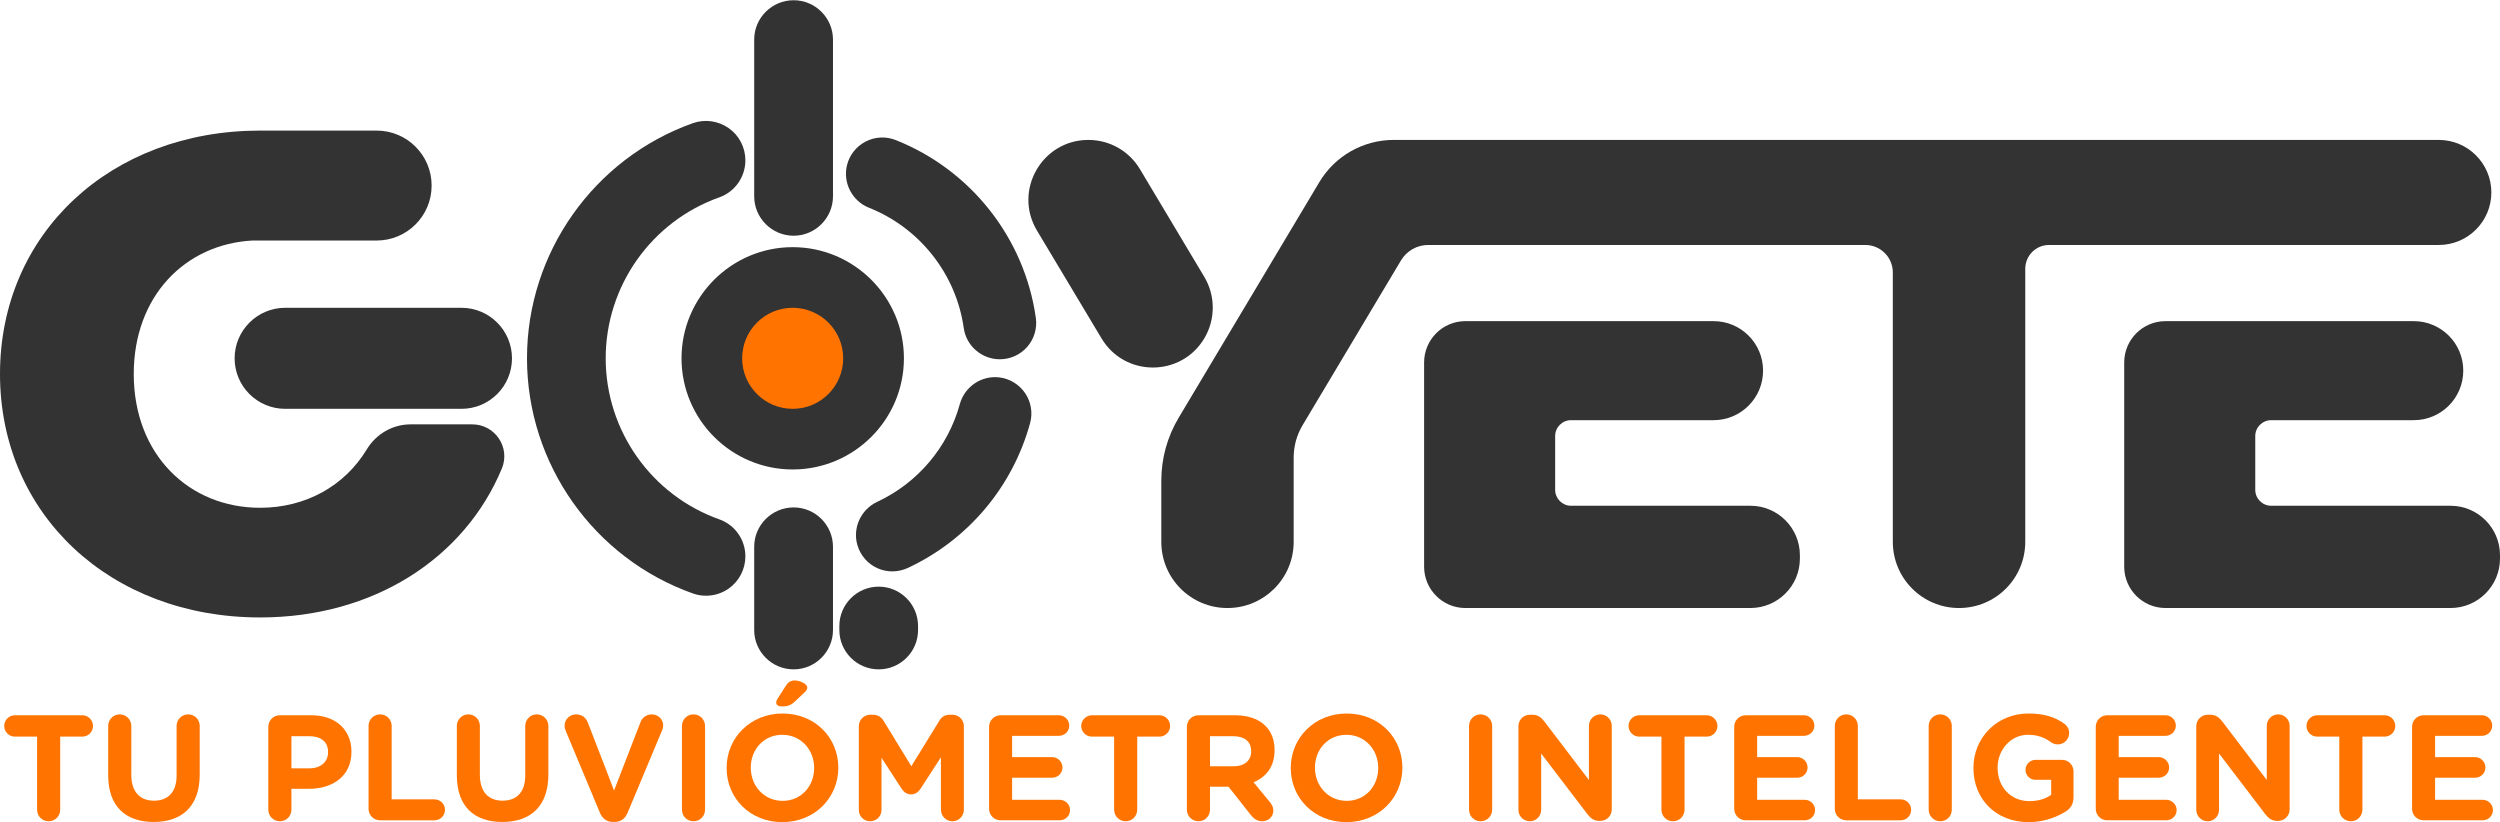 <?xml version="1.0" encoding="UTF-8"?>
<!DOCTYPE svg PUBLIC "-//W3C//DTD SVG 1.1//EN" "http://www.w3.org/Graphics/SVG/1.1/DTD/svg11.dtd">
<!-- Creator: CorelDRAW -->
<svg xmlns="http://www.w3.org/2000/svg" xml:space="preserve" width="608px" height="200px" version="1.1" style="shape-rendering:geometricPrecision; text-rendering:geometricPrecision; image-rendering:optimizeQuality; fill-rule:evenodd; clip-rule:evenodd"
viewBox="0 0 286.53 94.2"
 xmlns:xlink="http://www.w3.org/1999/xlink"
 xmlns:xodm="http://www.corel.com/coreldraw/odm/2003">
 <defs>
  <style type="text/css">
   <![CDATA[
    .fil0 {fill:#333333;fill-rule:nonzero}
    .fil1 {fill:#FF7400;fill-rule:nonzero}
   ]]>
  </style>
 </defs>
 <g id="Capa_x0020_1">
  <g id="_105553386173728">
   <path class="fil0" d="M32.68 35.25l20.21 0c3.2,0 5.79,2.6 5.79,5.79l0 0c0,3.2 -2.59,5.79 -5.79,5.79l-20.21 0c-3.19,0 -5.79,-2.59 -5.79,-5.79l0 0c0,-3.19 2.6,-5.79 5.79,-5.79z"/>
   <circle class="fil0" cx="90.85" cy="41.04" r="12.62"/>
   <path class="fil0" d="M90.85 53.78c-7.02,0 -12.74,-5.71 -12.74,-12.74 0,-7.02 5.72,-12.74 12.74,-12.74 7.03,0 12.75,5.72 12.75,12.74 0,7.03 -5.72,12.74 -12.75,12.74zm0 -25.24c-6.89,0 -12.5,5.61 -12.5,12.5 0,6.9 5.61,12.51 12.5,12.51 6.9,0 12.51,-5.61 12.51,-12.51 0,-6.89 -5.61,-12.5 -12.51,-12.5z"/>
   <path class="fil0" d="M82.45 22.59c1.78,-0.63 2.98,-2.34 2.98,-4.24 0,-1.47 -0.71,-2.85 -1.91,-3.69 -1.2,-0.84 -2.73,-1.06 -4.11,-0.57 -11.37,4.05 -19.01,14.88 -19.01,26.95 0,12.08 7.64,22.91 19.01,26.95 0.49,0.18 1,0.26 1.51,0.26 0.92,0 1.83,-0.28 2.6,-0.82 1.2,-0.85 1.91,-2.23 1.91,-3.69 0,-1.91 -1.2,-3.61 -2.98,-4.24 -7.79,-2.76 -13.03,-10.18 -13.03,-18.46 0,-8.28 5.24,-15.69 13.03,-18.45l0 0z"/>
   <path class="fil0" d="M99.59 23.78c5.83,2.32 10,7.61 10.87,13.81 0.29,2.03 2.06,3.56 4.13,3.56 1.21,0 2.36,-0.52 3.15,-1.43 0.79,-0.91 1.15,-2.12 0.98,-3.31 -1.29,-9.15 -7.44,-16.96 -16.05,-20.38 -1.13,-0.45 -2.39,-0.39 -3.46,0.17 -1.08,0.56 -1.86,1.55 -2.14,2.73 -0.48,2 0.6,4.09 2.52,4.85l0 0z"/>
   <path class="fil0" d="M114.56 43.23c-2.05,-0.26 -4,1.05 -4.55,3.05 -1.36,4.95 -4.82,9.04 -9.49,11.22 -1.87,0.88 -2.84,3.02 -2.24,4.99 0.35,1.16 1.18,2.11 2.29,2.61 0.54,0.24 1.12,0.36 1.7,0.36 0.6,0 1.19,-0.13 1.75,-0.38 6.91,-3.22 12.03,-9.28 14.04,-16.61 0.32,-1.17 0.12,-2.41 -0.55,-3.41 -0.68,-1.01 -1.75,-1.68 -2.95,-1.83l0 0z"/>
   <path class="fil0" d="M90.96 0c-2.49,0 -4.52,2.02 -4.52,4.51l0 17.96c0,2.49 2.03,4.52 4.52,4.52 2.48,0 4.51,-2.03 4.51,-4.52l0 -17.96c0,-2.49 -2.03,-4.51 -4.51,-4.51z"/>
   <path class="fil0" d="M90.96 58.13c-2.49,0 -4.52,2.02 -4.52,4.51l0 9.54c0,2.49 2.03,4.51 4.52,4.51 2.48,0 4.51,-2.02 4.51,-4.51l0 -9.54c0,-2.49 -2.03,-4.51 -4.51,-4.51z"/>
   <path class="fil0" d="M100.71 67.21c-2.49,0 -4.51,2.03 -4.51,4.51l0 0.46c0,2.49 2.02,4.51 4.51,4.51 2.49,0 4.51,-2.02 4.51,-4.51l0 -0.46c0,-2.48 -2.02,-4.51 -4.51,-4.51z"/>
   <circle class="fil1" cx="90.85" cy="41.04" r="5.79"/>
   <path class="fil0" d="M138.03 38.75l0 0c-2.66,4.46 -9.12,4.46 -11.78,0.01l-7.4 -12.36c-2.74,-4.57 0.56,-10.39 5.89,-10.39l0.01 0c2.42,0 4.66,1.27 5.9,3.35l7.38 12.35c1.29,2.17 1.29,4.87 0,7.04l0 0z"/>
   <path class="fil0" d="M279.52 16.01l-119.79 0c-3.49,0 -6.73,1.84 -8.52,4.84l-16.12 27c-1.31,2.19 -1.99,4.68 -1.99,7.22l0 7.01c0,4.19 3.39,7.58 7.58,7.58l0 0c4.19,0 7.59,-3.39 7.59,-7.58l0 -9.66c0,-1.3 0.35,-2.59 1.02,-3.71l11.28 -18.89c0.66,-1.1 1.84,-1.77 3.12,-1.77l50.09 0c1.75,0 3.16,1.41 3.16,3.15l0 30.87c0,4.2 3.4,7.59 7.59,7.59l0 0c4.19,0 7.59,-3.39 7.59,-7.59l0 -31.29c0,-1.51 1.22,-2.73 2.73,-2.73l44.67 0c3.32,0 6.02,-2.7 6.02,-6.02l0 0c0,-3.32 -2.7,-6.02 -6.02,-6.02l0 0z"/>
   <path class="fil0" d="M180.06 48.13l16.34 0c3.13,0 5.67,-2.54 5.67,-5.68l0 0c0,-3.13 -2.54,-5.67 -5.67,-5.67l-28.45 0c-2.61,0 -4.73,2.12 -4.73,4.74l0 23.4c0,2.62 2.12,4.74 4.73,4.74l32.67 0c3.13,0 5.67,-2.54 5.67,-5.67l0 -0.38c0,-3.13 -2.54,-5.67 -5.67,-5.67l-20.56 0c-1,0 -1.82,-0.82 -1.82,-1.83l0 -6.16c0,-1.01 0.82,-1.82 1.82,-1.82l0 0z"/>
   <path class="fil0" d="M258.48 56.11l0 -6.16c0,-1.01 0.82,-1.82 1.83,-1.82l16.34 0c3.13,0 5.67,-2.54 5.67,-5.68l0 0c0,-3.13 -2.54,-5.67 -5.67,-5.67l-28.45 0c-2.62,0 -4.74,2.12 -4.74,4.74l0 23.4c0,2.62 2.12,4.74 4.74,4.74l32.66 0c3.13,0 5.67,-2.54 5.67,-5.67l0 -0.38c0,-3.13 -2.54,-5.67 -5.67,-5.67l-20.55 0c-1.01,0 -1.83,-0.82 -1.83,-1.83l0 0z"/>
   <path class="fil1" d="M4.25 84.4l-2.55 0c-0.67,0 -1.22,-0.55 -1.22,-1.22 0,-0.67 0.55,-1.23 1.22,-1.23l7.74 0c0.67,0 1.22,0.56 1.22,1.23 0,0.67 -0.55,1.22 -1.22,1.22l-2.54 0 0 8.37c0,0.74 -0.59,1.33 -1.33,1.33 -0.74,0 -1.32,-0.59 -1.32,-1.33l0 -8.37 0 0z"/>
   <path class="fil1" d="M12.4 88.83l0 -5.65c0,-0.74 0.59,-1.33 1.32,-1.33 0.74,0 1.33,0.59 1.33,1.33l0 5.59c0,1.96 0.98,2.97 2.6,2.97 1.61,0 2.59,-0.98 2.59,-2.89l0 -5.67c0,-0.74 0.59,-1.33 1.33,-1.33 0.74,0 1.32,0.59 1.32,1.33l0 5.57c0,3.64 -2.04,5.43 -5.28,5.43 -3.23,0 -5.21,-1.8 -5.21,-5.35l0 0z"/>
   <path class="fil1" d="M30.75 83.28c0,-0.74 0.59,-1.33 1.33,-1.33l3.59 0c2.87,0 4.61,1.71 4.61,4.17l0 0.03c0,2.79 -2.17,4.23 -4.87,4.23l-2.01 0 0 2.39c0,0.74 -0.58,1.33 -1.32,1.33 -0.74,0 -1.33,-0.59 -1.33,-1.33l0 -9.49 0 0zm4.75 4.75c1.32,0 2.1,-0.8 2.1,-1.83l0 -0.03c0,-1.19 -0.83,-1.82 -2.15,-1.82l-2.05 0 0 3.68 2.1 0 0 0z"/>
   <path class="fil1" d="M42.24 83.18c0,-0.74 0.59,-1.33 1.33,-1.33 0.74,0 1.32,0.59 1.32,1.33l0 8.41 4.9 0c0.67,0 1.21,0.53 1.21,1.2 0,0.67 -0.54,1.2 -1.21,1.2l-6.22 0c-0.74,0 -1.33,-0.58 -1.33,-1.32l0 -9.49 0 0z"/>
   <path class="fil1" d="M52.36 88.83l0 -5.65c0,-0.74 0.58,-1.33 1.32,-1.33 0.74,0 1.32,0.59 1.32,1.33l0 5.59c0,1.96 0.98,2.97 2.6,2.97 1.62,0 2.6,-0.98 2.6,-2.89l0 -5.67c0,-0.74 0.58,-1.33 1.32,-1.33 0.74,0 1.33,0.59 1.33,1.33l0 5.57c0,3.64 -2.05,5.43 -5.28,5.43 -3.24,0 -5.21,-1.8 -5.21,-5.35l0 0z"/>
   <path class="fil1" d="M68.76 93.13l-3.9 -9.34c-0.09,-0.2 -0.15,-0.41 -0.15,-0.63 0,-0.74 0.58,-1.31 1.32,-1.31 0.69,0 1.14,0.4 1.34,0.93l3.01 7.79 3.05 -7.88c0.17,-0.43 0.63,-0.84 1.27,-0.84 0.72,0 1.31,0.55 1.31,1.27 0,0.21 -0.07,0.43 -0.14,0.59l-3.94 9.42c-0.28,0.66 -0.77,1.05 -1.5,1.05l-0.17 0c-0.72,0 -1.22,-0.39 -1.5,-1.05l0 0z"/>
   <path class="fil1" d="M78.16 83.18c0,-0.74 0.58,-1.33 1.32,-1.33 0.74,0 1.33,0.59 1.33,1.33l0 9.59c0,0.74 -0.59,1.33 -1.33,1.33 -0.74,0 -1.32,-0.59 -1.32,-1.33l0 -9.59z"/>
   <path class="fil1" d="M83.28 88.01l0 -0.04c0,-3.42 2.7,-6.22 6.42,-6.22 3.71,0 6.38,2.77 6.38,6.19l0 0.03c0,3.43 -2.7,6.23 -6.42,6.23 -3.71,0 -6.38,-2.77 -6.38,-6.19zm10.03 0l0 -0.04c0,-2.06 -1.51,-3.78 -3.65,-3.78 -2.13,0 -3.61,1.69 -3.61,3.75l0 0.03c0,2.07 1.51,3.79 3.65,3.79 2.13,0 3.61,-1.69 3.61,-3.75zm-4.35 -7.52c0,-0.15 0.08,-0.32 0.17,-0.46l0.95 -1.48c0.22,-0.36 0.55,-0.59 0.98,-0.59 0.63,0 1.46,0.4 1.46,0.8 0,0.24 -0.14,0.43 -0.35,0.61l-1.06 1c-0.5,0.47 -0.91,0.57 -1.5,0.57 -0.38,0 -0.65,-0.17 -0.65,-0.45l0 0z"/>
   <path class="fil1" d="M98.43 83.21c0,-0.74 0.59,-1.32 1.33,-1.32l0.29 0c0.57,0 0.96,0.29 1.21,0.68l3.19 5.22 3.22 -5.23c0.28,-0.45 0.65,-0.67 1.19,-0.67l0.29 0c0.74,0 1.32,0.58 1.32,1.32l0 9.56c0,0.74 -0.58,1.33 -1.32,1.33 -0.72,0 -1.31,-0.6 -1.31,-1.33l0 -6 -2.32 3.58c-0.27,0.41 -0.62,0.67 -1.1,0.67 -0.48,0 -0.83,-0.26 -1.1,-0.67l-2.29 -3.53 0 5.99c0,0.72 -0.58,1.29 -1.31,1.29 -0.72,0 -1.29,-0.57 -1.29,-1.29l0 -9.6 0 0z"/>
   <path class="fil1" d="M113.36 92.67l0 -9.39c0,-0.74 0.59,-1.33 1.33,-1.33l6.67 0c0.66,0 1.19,0.54 1.19,1.19 0,0.65 -0.53,1.17 -1.19,1.17l-5.36 0 0 2.44 4.59 0c0.65,0 1.18,0.54 1.18,1.19 0,0.65 -0.53,1.17 -1.18,1.17l-4.59 0 0 2.53 5.45 0c0.65,0 1.19,0.53 1.19,1.18 0,0.66 -0.54,1.17 -1.19,1.17l-6.76 0c-0.74,0 -1.33,-0.58 -1.33,-1.32l0 0z"/>
   <path class="fil1" d="M127.69 84.4l-2.54 0c-0.67,0 -1.23,-0.55 -1.23,-1.22 0,-0.67 0.56,-1.23 1.23,-1.23l7.74 0c0.67,0 1.22,0.56 1.22,1.23 0,0.67 -0.55,1.22 -1.22,1.22l-2.55 0 0 8.37c0,0.74 -0.58,1.33 -1.32,1.33 -0.74,0 -1.33,-0.59 -1.33,-1.33l0 -8.37 0 0z"/>
   <path class="fil1" d="M136.03 83.28c0,-0.74 0.59,-1.33 1.33,-1.33l4.18 0c1.53,0 2.72,0.43 3.51,1.23 0.67,0.67 1.03,1.61 1.03,2.75l0 0.03c0,1.89 -0.95,3.06 -2.41,3.67l1.84 2.23c0.26,0.33 0.43,0.6 0.43,1.02 0,0.74 -0.62,1.22 -1.25,1.22 -0.61,0 -1,-0.3 -1.31,-0.69l-2.58 -3.27 -2.12 0 0 2.63c0,0.74 -0.58,1.33 -1.32,1.33 -0.74,0 -1.33,-0.59 -1.33,-1.33l0 -9.49 0 0zm5.34 4.52c1.29,0 2.03,-0.69 2.03,-1.7l0 -0.03c0,-1.14 -0.8,-1.72 -2.09,-1.72l-2.63 0 0 3.45 2.69 0z"/>
   <path class="fil1" d="M147.94 88.01l0 -0.04c0,-3.42 2.7,-6.22 6.41,-6.22 3.72,0 6.38,2.77 6.38,6.19l0 0.03c0,3.43 -2.7,6.23 -6.41,6.23 -3.72,0 -6.38,-2.77 -6.38,-6.19zm10.02 0l0 -0.04c0,-2.06 -1.51,-3.78 -3.64,-3.78 -2.14,0 -3.61,1.69 -3.61,3.75l0 0.03c0,2.07 1.51,3.79 3.64,3.79 2.13,0 3.61,-1.69 3.61,-3.75z"/>
   <path class="fil1" d="M168.37 83.18c0,-0.74 0.58,-1.33 1.32,-1.33 0.74,0 1.33,0.59 1.33,1.33l0 9.59c0,0.74 -0.59,1.33 -1.33,1.33 -0.74,0 -1.32,-0.59 -1.32,-1.33l0 -9.59z"/>
   <path class="fil1" d="M174.03 83.21c0,-0.74 0.58,-1.32 1.32,-1.32l0.28 0c0.63,0 1.01,0.31 1.37,0.77l5.11 6.71 0 -6.21c0,-0.72 0.59,-1.31 1.31,-1.31 0.72,0 1.31,0.59 1.31,1.31l0 9.58c0,0.74 -0.59,1.32 -1.33,1.32l-0.08 0c-0.64,0 -1.02,-0.31 -1.38,-0.77l-5.3 -6.95 0 6.45c0,0.72 -0.58,1.31 -1.3,1.31 -0.73,0 -1.31,-0.59 -1.31,-1.31l0 -9.58 0 0z"/>
   <path class="fil1" d="M190.42 84.4l-2.55 0c-0.67,0 -1.22,-0.55 -1.22,-1.22 0,-0.67 0.55,-1.23 1.22,-1.23l7.74 0c0.68,0 1.23,0.56 1.23,1.23 0,0.67 -0.55,1.22 -1.23,1.22l-2.54 0 0 8.37c0,0.74 -0.59,1.33 -1.33,1.33 -0.74,0 -1.32,-0.59 -1.32,-1.33l0 -8.37 0 0z"/>
   <path class="fil1" d="M198.76 92.67l0 -9.39c0,-0.74 0.59,-1.33 1.33,-1.33l6.67 0c0.65,0 1.19,0.54 1.19,1.19 0,0.65 -0.54,1.17 -1.19,1.17l-5.37 0 0 2.44 4.6 0c0.65,0 1.18,0.54 1.18,1.19 0,0.65 -0.53,1.17 -1.18,1.17l-4.6 0 0 2.53 5.46 0c0.65,0 1.18,0.53 1.18,1.18 0,0.66 -0.53,1.17 -1.18,1.17l-6.76 0c-0.74,0 -1.33,-0.58 -1.33,-1.32l0 0z"/>
   <path class="fil1" d="M210.29 83.18c0,-0.74 0.58,-1.33 1.32,-1.33 0.74,0 1.32,0.59 1.32,1.33l0 8.41 4.91 0c0.67,0 1.2,0.53 1.2,1.2 0,0.67 -0.53,1.2 -1.2,1.2l-6.23 0c-0.74,0 -1.32,-0.58 -1.32,-1.32l0 -9.49 0 0z"/>
   <path class="fil1" d="M221.05 83.18c0,-0.74 0.59,-1.33 1.33,-1.33 0.74,0 1.32,0.59 1.32,1.33l0 9.59c0,0.74 -0.58,1.33 -1.32,1.33 -0.74,0 -1.33,-0.59 -1.33,-1.33l0 -9.59z"/>
   <path class="fil1" d="M226.18 88.01l0 -0.04c0,-3.42 2.66,-6.22 6.31,-6.22 1.82,0 3.03,0.41 4.11,1.17 0.26,0.19 0.55,0.55 0.55,1.06 0,0.73 -0.58,1.31 -1.31,1.31 -0.37,0 -0.61,-0.14 -0.8,-0.27 -0.73,-0.52 -1.5,-0.83 -2.63,-0.83 -1.93,0 -3.46,1.7 -3.46,3.75l0 0.03c0,2.21 1.51,3.82 3.64,3.82 0.97,0 1.83,-0.24 2.5,-0.72l0 -1.72 -1.79 0c-0.64,0 -1.15,-0.5 -1.15,-1.13 0,-0.64 0.51,-1.16 1.15,-1.16l3.03 0c0.74,0 1.32,0.59 1.32,1.33l0 2.92c0,0.78 -0.29,1.31 -0.93,1.69 -0.98,0.6 -2.41,1.2 -4.21,1.2 -3.75,0 -6.33,-2.63 -6.33,-6.19l0 0z"/>
   <path class="fil1" d="M240.2 92.67l0 -9.39c0,-0.74 0.58,-1.33 1.32,-1.33l6.67 0c0.66,0 1.19,0.54 1.19,1.19 0,0.65 -0.53,1.17 -1.19,1.17l-5.36 0 0 2.44 4.59 0c0.65,0 1.19,0.54 1.19,1.19 0,0.65 -0.54,1.17 -1.19,1.17l-4.59 0 0 2.53 5.45 0c0.65,0 1.19,0.53 1.19,1.18 0,0.66 -0.54,1.17 -1.19,1.17l-6.76 0c-0.74,0 -1.32,-0.58 -1.32,-1.32l0 0z"/>
   <path class="fil1" d="M251.72 83.21c0,-0.74 0.59,-1.32 1.33,-1.32l0.27 0c0.64,0 1.01,0.31 1.38,0.77l5.1 6.71 0 -6.21c0,-0.72 0.59,-1.31 1.31,-1.31 0.72,0 1.31,0.59 1.31,1.31l0 9.58c0,0.74 -0.59,1.32 -1.33,1.32l-0.08 0c-0.64,0 -1.02,-0.31 -1.38,-0.77l-5.3 -6.95 0 6.45c0,0.72 -0.58,1.31 -1.3,1.31 -0.72,0 -1.31,-0.59 -1.31,-1.31l0 -9.58 0 0z"/>
   <path class="fil1" d="M268.11 84.4l-2.54 0c-0.67,0 -1.22,-0.55 -1.22,-1.22 0,-0.67 0.55,-1.23 1.22,-1.23l7.74 0c0.67,0 1.22,0.56 1.22,1.23 0,0.67 -0.55,1.22 -1.22,1.22l-2.55 0 0 8.37c0,0.74 -0.58,1.33 -1.32,1.33 -0.74,0 -1.33,-0.59 -1.33,-1.33l0 -8.37 0 0z"/>
   <path class="fil1" d="M276.45 92.67l0 -9.39c0,-0.74 0.59,-1.33 1.33,-1.33l6.67 0c0.66,0 1.19,0.54 1.19,1.19 0,0.65 -0.53,1.17 -1.19,1.17l-5.36 0 0 2.44 4.59 0c0.65,0 1.18,0.54 1.18,1.19 0,0.65 -0.53,1.17 -1.18,1.17l-4.59 0 0 2.53 5.45 0c0.65,0 1.18,0.53 1.18,1.18 0,0.66 -0.53,1.17 -1.18,1.17l-6.76 0c-0.74,0 -1.33,-0.58 -1.33,-1.32l0 0z"/>
   <path class="fil0" d="M54.13 48.61l-7.07 0c-2.07,0 -3.96,1.11 -5.03,2.88 -2.55,4.2 -7.02,6.68 -12.22,6.68 -8.12,0 -14.48,-6.06 -14.48,-15.33 0,-8.94 5.9,-14.88 13.6,-15.3l14.24 0c3.48,0 6.3,-2.82 6.3,-6.3l0 0c0,-3.48 -2.82,-6.3 -6.3,-6.3l-13.36 0c-17.16,0 -29.81,11.8 -29.81,27.9 0,16.09 12.65,27.9 29.81,27.9 13.01,0 23.43,-6.78 27.71,-17.07 1,-2.41 -0.78,-5.06 -3.39,-5.06l0 0z"/>
  </g>
 </g>
</svg>
